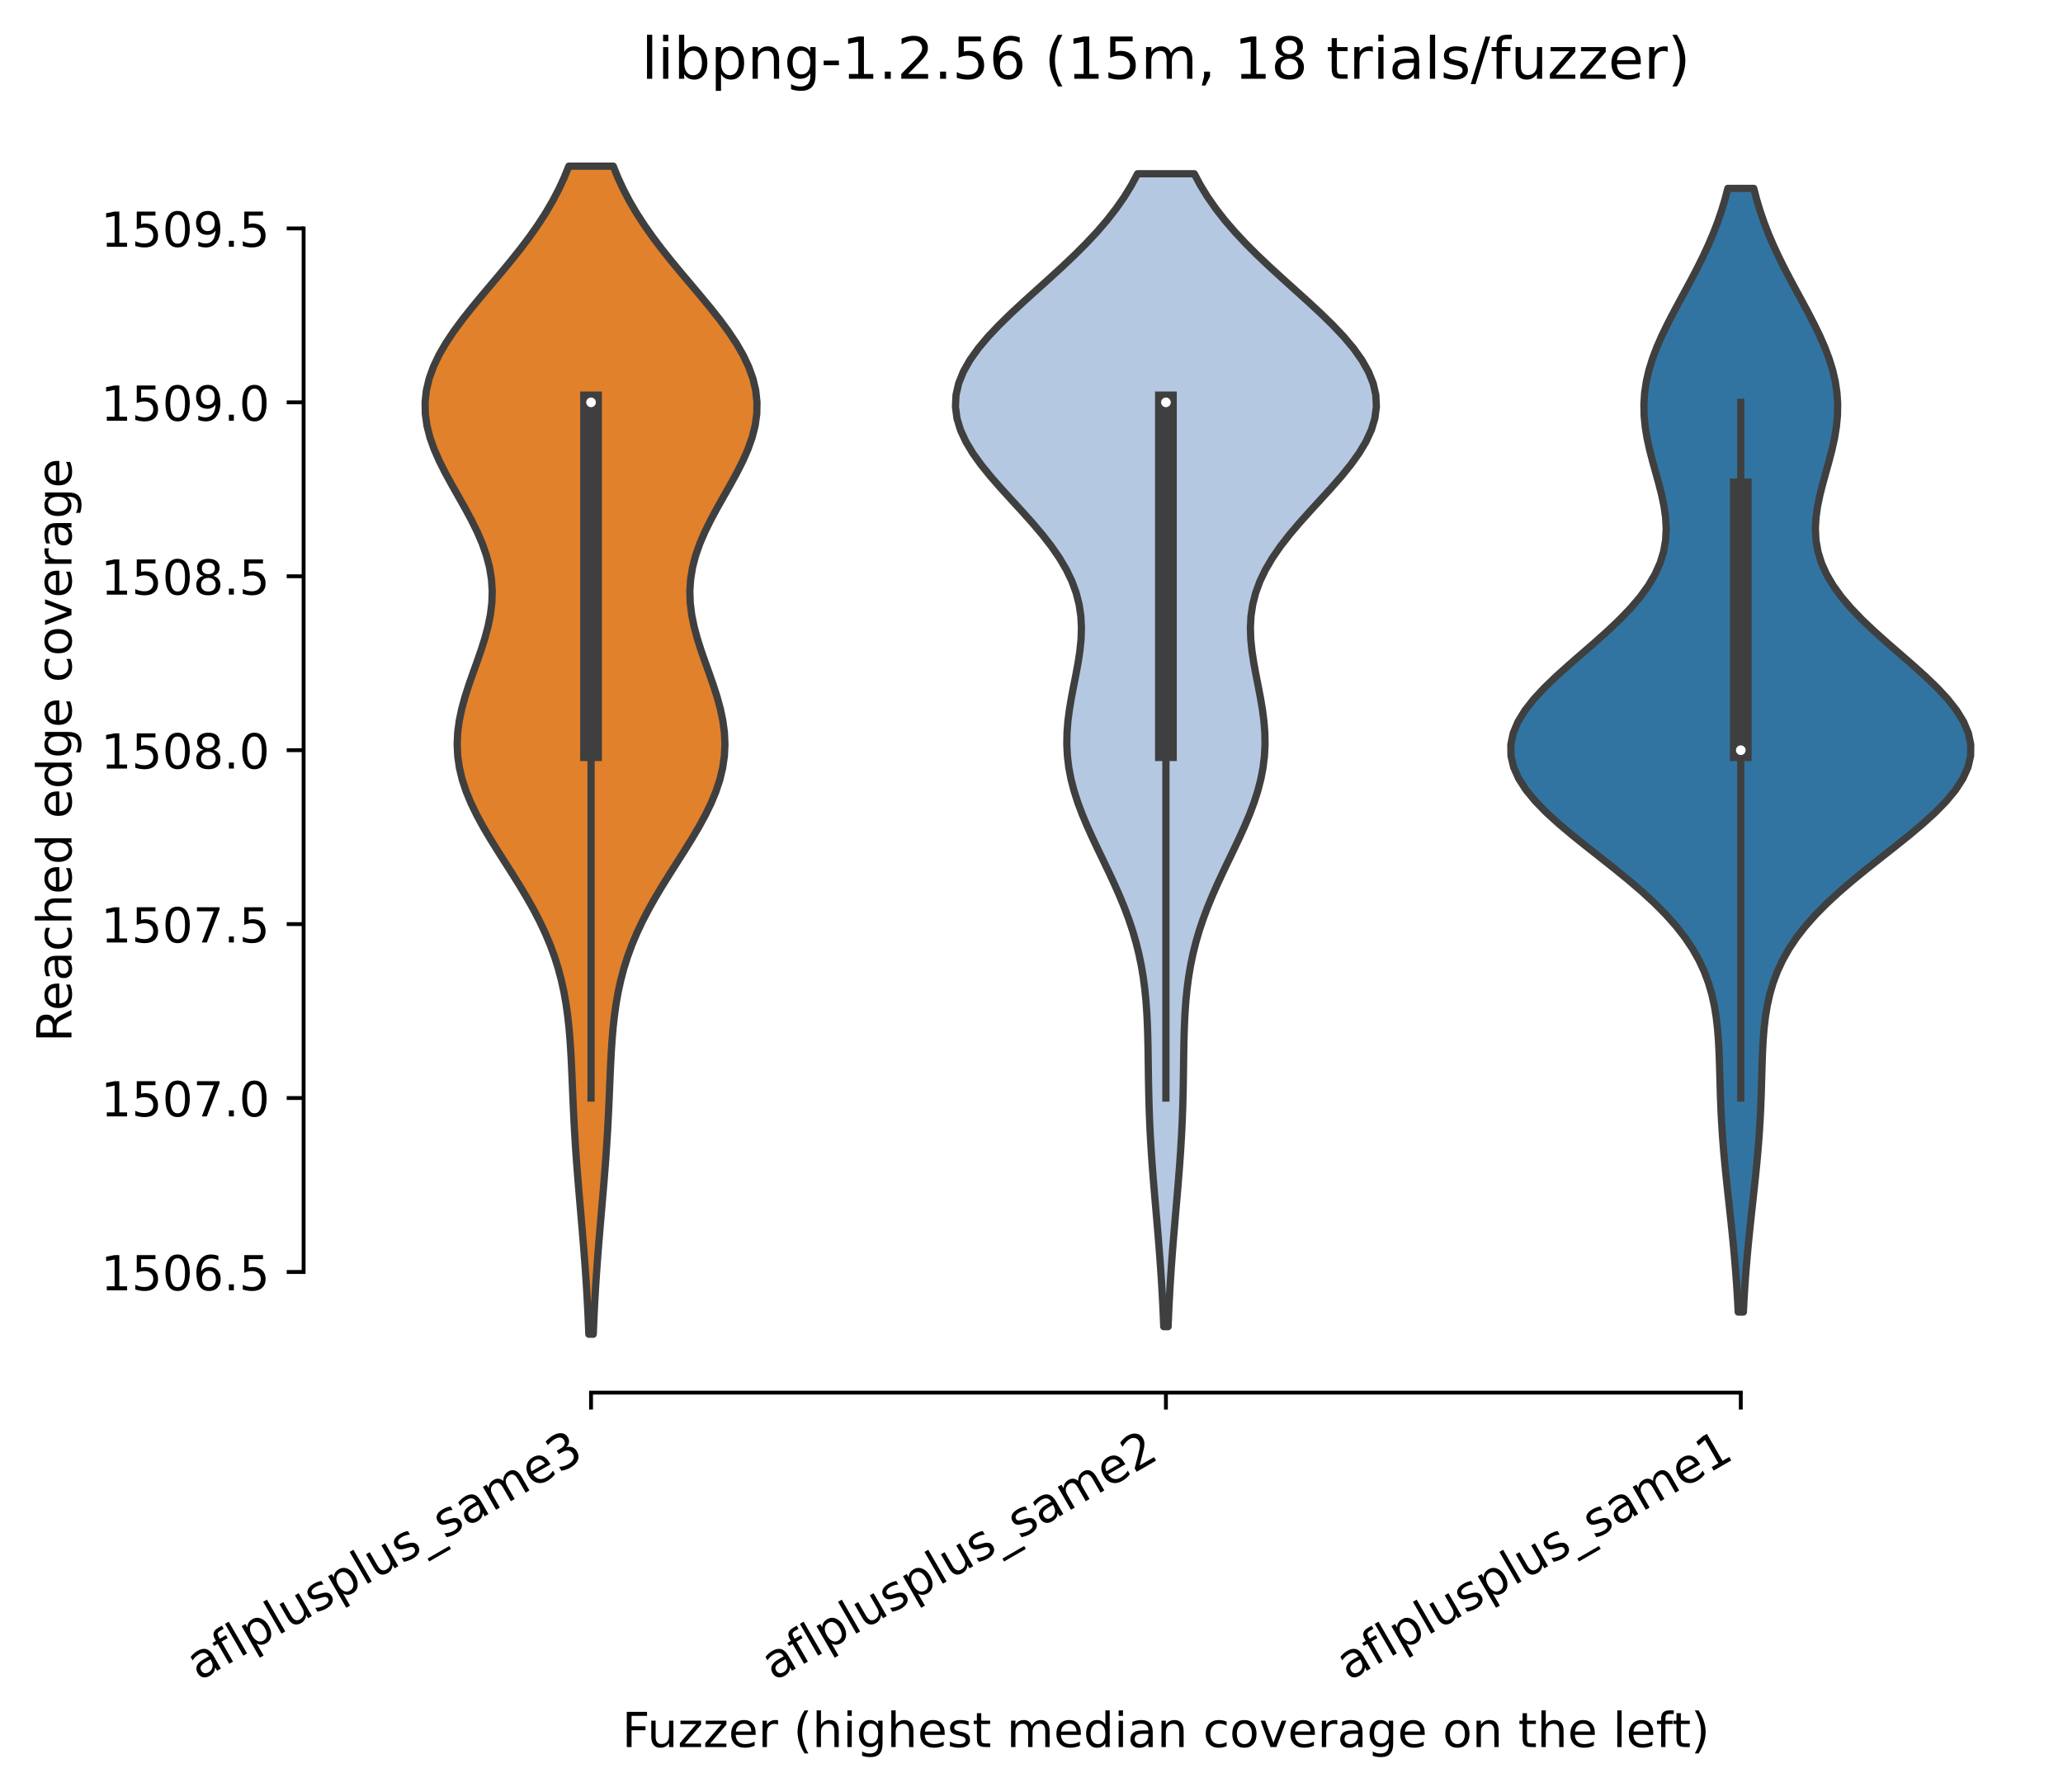 <?xml version="1.0" encoding="utf-8" standalone="no"?>
<!DOCTYPE svg PUBLIC "-//W3C//DTD SVG 1.1//EN"
  "http://www.w3.org/Graphics/SVG/1.1/DTD/svg11.dtd">
<!-- Created with matplotlib (https://matplotlib.org/) -->
<svg height="371.114pt" version="1.1" viewBox="0 0 427.189 371.114" width="427.189pt" xmlns="http://www.w3.org/2000/svg" xmlns:xlink="http://www.w3.org/1999/xlink">
 <defs>
  <style type="text/css">
*{stroke-linecap:butt;stroke-linejoin:round;}
  </style>
 </defs>
 <g id="figure_1">
  <g id="patch_1">
   <path d="M 0 371.114 
L 427.189 371.114 
L 427.189 -0 
L 0 -0 
z
" style="fill:#ffffff;"/>
  </g>
  <g id="axes_1">
   <g id="patch_2">
    <path d="M 62.869 288.43 
L 419.989 288.43 
L 419.989 22.318 
L 62.869 22.318 
z
" style="fill:#ffffff;"/>
   </g>
   <g id="PolyCollection_1">
    <defs>
     <path d="M 122.849 -94.78 
L 121.928 -94.78 
L 121.829 -97.224 
L 121.716 -99.667 
L 121.587 -102.111 
L 121.443 -104.555 
L 121.284 -106.998 
L 121.111 -109.442 
L 120.926 -111.886 
L 120.73 -114.329 
L 120.526 -116.773 
L 120.317 -119.216 
L 120.106 -121.66 
L 119.897 -124.104 
L 119.694 -126.547 
L 119.5 -128.991 
L 119.318 -131.435 
L 119.151 -133.878 
L 118.999 -136.322 
L 118.864 -138.766 
L 118.743 -141.209 
L 118.634 -143.653 
L 118.532 -146.096 
L 118.429 -148.54 
L 118.318 -150.984 
L 118.187 -153.427 
L 118.024 -155.871 
L 117.816 -158.315 
L 117.548 -160.758 
L 117.205 -163.202 
L 116.775 -165.646 
L 116.242 -168.089 
L 115.595 -170.533 
L 114.827 -172.976 
L 113.93 -175.42 
L 112.903 -177.864 
L 111.75 -180.307 
L 110.479 -182.751 
L 109.103 -185.195 
L 107.642 -187.638 
L 106.121 -190.082 
L 104.567 -192.526 
L 103.015 -194.969 
L 101.499 -197.413 
L 100.057 -199.856 
L 98.726 -202.3 
L 97.539 -204.744 
L 96.529 -207.187 
L 95.721 -209.631 
L 95.134 -212.075 
L 94.781 -214.518 
L 94.663 -216.962 
L 94.774 -219.406 
L 95.098 -221.849 
L 95.609 -224.293 
L 96.276 -226.736 
L 97.059 -229.18 
L 97.912 -231.624 
L 98.788 -234.067 
L 99.637 -236.511 
L 100.41 -238.955 
L 101.063 -241.398 
L 101.554 -243.842 
L 101.851 -246.286 
L 101.927 -248.729 
L 101.767 -251.173 
L 101.367 -253.616 
L 100.731 -256.06 
L 99.876 -258.504 
L 98.83 -260.947 
L 97.626 -263.391 
L 96.311 -265.835 
L 94.934 -268.278 
L 93.549 -270.722 
L 92.213 -273.166 
L 90.981 -275.609 
L 89.907 -278.053 
L 89.038 -280.496 
L 88.415 -282.94 
L 88.071 -285.384 
L 88.026 -287.827 
L 88.293 -290.271 
L 88.872 -292.715 
L 89.751 -295.158 
L 90.912 -297.602 
L 92.325 -300.046 
L 93.953 -302.489 
L 95.756 -304.933 
L 97.69 -307.376 
L 99.709 -309.82 
L 101.769 -312.264 
L 103.826 -314.707 
L 105.844 -317.151 
L 107.789 -319.595 
L 109.632 -322.038 
L 111.354 -324.482 
L 112.938 -326.926 
L 114.374 -329.369 
L 115.66 -331.813 
L 116.796 -334.256 
L 117.786 -336.7 
L 126.992 -336.7 
L 126.992 -336.7 
L 127.982 -334.256 
L 129.117 -331.813 
L 130.403 -329.369 
L 131.84 -326.926 
L 133.424 -324.482 
L 135.145 -322.038 
L 136.989 -319.595 
L 138.933 -317.151 
L 140.951 -314.707 
L 143.009 -312.264 
L 145.068 -309.82 
L 147.087 -307.376 
L 149.021 -304.933 
L 150.824 -302.489 
L 152.453 -300.046 
L 153.865 -297.602 
L 155.026 -295.158 
L 155.906 -292.715 
L 156.484 -290.271 
L 156.751 -287.827 
L 156.707 -285.384 
L 156.362 -282.94 
L 155.739 -280.496 
L 154.87 -278.053 
L 153.796 -275.609 
L 152.564 -273.166 
L 151.228 -270.722 
L 149.843 -268.278 
L 148.466 -265.835 
L 147.151 -263.391 
L 145.948 -260.947 
L 144.901 -258.504 
L 144.046 -256.06 
L 143.411 -253.616 
L 143.01 -251.173 
L 142.851 -248.729 
L 142.927 -246.286 
L 143.223 -243.842 
L 143.715 -241.398 
L 144.367 -238.955 
L 145.141 -236.511 
L 145.99 -234.067 
L 146.865 -231.624 
L 147.719 -229.18 
L 148.501 -226.736 
L 149.168 -224.293 
L 149.68 -221.849 
L 150.004 -219.406 
L 150.115 -216.962 
L 149.997 -214.518 
L 149.643 -212.075 
L 149.057 -209.631 
L 148.249 -207.187 
L 147.239 -204.744 
L 146.052 -202.3 
L 144.72 -199.856 
L 143.278 -197.413 
L 141.763 -194.969 
L 140.21 -192.526 
L 138.657 -190.082 
L 137.135 -187.638 
L 135.674 -185.195 
L 134.299 -182.751 
L 133.028 -180.307 
L 131.874 -177.864 
L 130.848 -175.42 
L 129.951 -172.976 
L 129.182 -170.533 
L 128.536 -168.089 
L 128.003 -165.646 
L 127.572 -163.202 
L 127.23 -160.758 
L 126.962 -158.315 
L 126.754 -155.871 
L 126.591 -153.427 
L 126.46 -150.984 
L 126.348 -148.54 
L 126.246 -146.096 
L 126.143 -143.653 
L 126.034 -141.209 
L 125.914 -138.766 
L 125.778 -136.322 
L 125.627 -133.878 
L 125.46 -131.435 
L 125.278 -128.991 
L 125.084 -126.547 
L 124.881 -124.104 
L 124.672 -121.66 
L 124.461 -119.216 
L 124.252 -116.773 
L 124.048 -114.329 
L 123.852 -111.886 
L 123.666 -109.442 
L 123.494 -106.998 
L 123.335 -104.555 
L 123.191 -102.111 
L 123.062 -99.667 
L 122.948 -97.224 
L 122.849 -94.78 
z
" id="m0da933ee3e" style="stroke:#3f3f3f;stroke-width:1.5;"/>
    </defs>
    <g clip-path="url(#pb6d21b59a2)">
     <use style="fill:#e1812c;stroke:#3f3f3f;stroke-width:1.5;" x="0" xlink:href="#m0da933ee3e" y="371.114"/>
    </g>
   </g>
   <g id="PolyCollection_2">
    <defs>
     <path d="M 241.881 -96.35 
L 240.977 -96.35 
L 240.878 -98.762 
L 240.764 -101.174 
L 240.634 -103.586 
L 240.489 -105.998 
L 240.329 -108.41 
L 240.155 -110.822 
L 239.969 -113.234 
L 239.772 -115.646 
L 239.568 -118.058 
L 239.36 -120.469 
L 239.152 -122.881 
L 238.948 -125.293 
L 238.752 -127.705 
L 238.568 -130.117 
L 238.401 -132.529 
L 238.252 -134.941 
L 238.125 -137.353 
L 238.02 -139.765 
L 237.937 -142.177 
L 237.874 -144.589 
L 237.827 -147.001 
L 237.791 -149.412 
L 237.758 -151.824 
L 237.72 -154.236 
L 237.666 -156.648 
L 237.585 -159.06 
L 237.463 -161.472 
L 237.29 -163.884 
L 237.051 -166.296 
L 236.735 -168.708 
L 236.332 -171.12 
L 235.833 -173.532 
L 235.233 -175.944 
L 234.529 -178.355 
L 233.722 -180.767 
L 232.818 -183.179 
L 231.826 -185.591 
L 230.761 -188.003 
L 229.642 -190.415 
L 228.49 -192.827 
L 227.33 -195.239 
L 226.192 -197.651 
L 225.103 -200.063 
L 224.092 -202.475 
L 223.186 -204.886 
L 222.41 -207.298 
L 221.783 -209.71 
L 221.319 -212.122 
L 221.027 -214.534 
L 220.905 -216.946 
L 220.947 -219.358 
L 221.136 -221.77 
L 221.449 -224.182 
L 221.854 -226.594 
L 222.316 -229.006 
L 222.791 -231.418 
L 223.237 -233.829 
L 223.605 -236.241 
L 223.853 -238.653 
L 223.935 -241.065 
L 223.815 -243.477 
L 223.462 -245.889 
L 222.85 -248.301 
L 221.968 -250.713 
L 220.813 -253.125 
L 219.393 -255.537 
L 217.729 -257.949 
L 215.853 -260.36 
L 213.81 -262.772 
L 211.653 -265.184 
L 209.443 -267.596 
L 207.246 -270.008 
L 205.134 -272.42 
L 203.177 -274.832 
L 201.443 -277.244 
L 199.994 -279.656 
L 198.885 -282.068 
L 198.159 -284.48 
L 197.846 -286.892 
L 197.964 -289.303 
L 198.513 -291.715 
L 199.482 -294.127 
L 200.844 -296.539 
L 202.563 -298.951 
L 204.589 -301.363 
L 206.867 -303.775 
L 209.338 -306.187 
L 211.938 -308.599 
L 214.607 -311.011 
L 217.286 -313.423 
L 219.921 -315.835 
L 222.466 -318.246 
L 224.883 -320.658 
L 227.14 -323.07 
L 229.217 -325.482 
L 231.1 -327.894 
L 232.783 -330.306 
L 234.266 -332.718 
L 235.556 -335.13 
L 247.302 -335.13 
L 247.302 -335.13 
L 248.592 -332.718 
L 250.075 -330.306 
L 251.758 -327.894 
L 253.64 -325.482 
L 255.717 -323.07 
L 257.975 -320.658 
L 260.391 -318.246 
L 262.936 -315.835 
L 265.572 -313.423 
L 268.25 -311.011 
L 270.919 -308.599 
L 273.52 -306.187 
L 275.99 -303.775 
L 278.269 -301.363 
L 280.295 -298.951 
L 282.013 -296.539 
L 283.376 -294.127 
L 284.345 -291.715 
L 284.894 -289.303 
L 285.011 -286.892 
L 284.698 -284.48 
L 283.972 -282.068 
L 282.863 -279.656 
L 281.415 -277.244 
L 279.681 -274.832 
L 277.724 -272.42 
L 275.611 -270.008 
L 273.415 -267.596 
L 271.205 -265.184 
L 269.047 -262.772 
L 267.004 -260.36 
L 265.129 -257.949 
L 263.465 -255.537 
L 262.045 -253.125 
L 260.889 -250.713 
L 260.007 -248.301 
L 259.396 -245.889 
L 259.042 -243.477 
L 258.922 -241.065 
L 259.005 -238.653 
L 259.252 -236.241 
L 259.621 -233.829 
L 260.066 -231.418 
L 260.542 -229.006 
L 261.003 -226.594 
L 261.409 -224.182 
L 261.721 -221.77 
L 261.91 -219.358 
L 261.952 -216.946 
L 261.831 -214.534 
L 261.538 -212.122 
L 261.075 -209.71 
L 260.448 -207.298 
L 259.671 -204.886 
L 258.766 -202.475 
L 257.755 -200.063 
L 256.666 -197.651 
L 255.527 -195.239 
L 254.368 -192.827 
L 253.216 -190.415 
L 252.096 -188.003 
L 251.031 -185.591 
L 250.04 -183.179 
L 249.136 -180.767 
L 248.329 -178.355 
L 247.625 -175.944 
L 247.024 -173.532 
L 246.526 -171.12 
L 246.123 -168.708 
L 245.807 -166.296 
L 245.568 -163.884 
L 245.394 -161.472 
L 245.273 -159.06 
L 245.191 -156.648 
L 245.137 -154.236 
L 245.099 -151.824 
L 245.066 -149.412 
L 245.03 -147.001 
L 244.983 -144.589 
L 244.92 -142.177 
L 244.837 -139.765 
L 244.732 -137.353 
L 244.605 -134.941 
L 244.457 -132.529 
L 244.289 -130.117 
L 244.106 -127.705 
L 243.91 -125.293 
L 243.706 -122.881 
L 243.498 -120.469 
L 243.29 -118.058 
L 243.086 -115.646 
L 242.889 -113.234 
L 242.703 -110.822 
L 242.528 -108.41 
L 242.369 -105.998 
L 242.224 -103.586 
L 242.094 -101.174 
L 241.98 -98.762 
L 241.881 -96.35 
z
" id="mee2c655dbf" style="stroke:#3f3f3f;stroke-width:1.5;"/>
    </defs>
    <g clip-path="url(#pb6d21b59a2)">
     <use style="fill:#b5c8e1;stroke:#3f3f3f;stroke-width:1.5;" x="0" xlink:href="#mee2c655dbf" y="371.114"/>
    </g>
   </g>
   <g id="PolyCollection_3">
    <defs>
     <path d="M 361.005 -99.377 
L 359.932 -99.377 
L 359.809 -101.728 
L 359.667 -104.079 
L 359.505 -106.43 
L 359.323 -108.78 
L 359.122 -111.131 
L 358.904 -113.482 
L 358.67 -115.833 
L 358.424 -118.183 
L 358.17 -120.534 
L 357.912 -122.885 
L 357.657 -125.236 
L 357.409 -127.587 
L 357.175 -129.937 
L 356.959 -132.288 
L 356.765 -134.639 
L 356.598 -136.99 
L 356.458 -139.34 
L 356.344 -141.691 
L 356.254 -144.042 
L 356.18 -146.393 
L 356.116 -148.743 
L 356.046 -151.094 
L 355.958 -153.445 
L 355.83 -155.796 
L 355.642 -158.146 
L 355.37 -160.497 
L 354.987 -162.848 
L 354.466 -165.199 
L 353.78 -167.549 
L 352.903 -169.9 
L 351.81 -172.251 
L 350.483 -174.602 
L 348.907 -176.953 
L 347.075 -179.303 
L 344.988 -181.654 
L 342.659 -184.005 
L 340.109 -186.356 
L 337.372 -188.706 
L 334.495 -191.057 
L 331.532 -193.408 
L 328.55 -195.759 
L 325.622 -198.109 
L 322.825 -200.46 
L 320.238 -202.811 
L 317.939 -205.162 
L 315.998 -207.512 
L 314.478 -209.863 
L 313.428 -212.214 
L 312.881 -214.565 
L 312.853 -216.915 
L 313.342 -219.266 
L 314.327 -221.617 
L 315.77 -223.968 
L 317.615 -226.319 
L 319.796 -228.669 
L 322.235 -231.02 
L 324.848 -233.371 
L 327.549 -235.722 
L 330.254 -238.072 
L 332.881 -240.423 
L 335.358 -242.774 
L 337.624 -245.125 
L 339.628 -247.475 
L 341.333 -249.826 
L 342.716 -252.177 
L 343.767 -254.528 
L 344.49 -256.878 
L 344.9 -259.229 
L 345.025 -261.58 
L 344.9 -263.931 
L 344.567 -266.281 
L 344.077 -268.632 
L 343.479 -270.983 
L 342.828 -273.334 
L 342.176 -275.685 
L 341.57 -278.035 
L 341.056 -280.386 
L 340.672 -282.737 
L 340.448 -285.088 
L 340.406 -287.438 
L 340.56 -289.789 
L 340.912 -292.14 
L 341.459 -294.491 
L 342.187 -296.841 
L 343.077 -299.192 
L 344.105 -301.543 
L 345.241 -303.894 
L 346.455 -306.244 
L 347.716 -308.595 
L 348.992 -310.946 
L 350.255 -313.297 
L 351.481 -315.647 
L 352.648 -317.998 
L 353.739 -320.349 
L 354.743 -322.7 
L 355.652 -325.051 
L 356.462 -327.401 
L 357.172 -329.752 
L 357.788 -332.103 
L 363.15 -332.103 
L 363.15 -332.103 
L 363.765 -329.752 
L 364.476 -327.401 
L 365.286 -325.051 
L 366.194 -322.7 
L 367.198 -320.349 
L 368.29 -317.998 
L 369.457 -315.647 
L 370.682 -313.297 
L 371.946 -310.946 
L 373.222 -308.595 
L 374.482 -306.244 
L 375.696 -303.894 
L 376.833 -301.543 
L 377.86 -299.192 
L 378.751 -296.841 
L 379.479 -294.491 
L 380.025 -292.14 
L 380.378 -289.789 
L 380.531 -287.438 
L 380.489 -285.088 
L 380.265 -282.737 
L 379.881 -280.386 
L 379.367 -278.035 
L 378.762 -275.685 
L 378.109 -273.334 
L 377.458 -270.983 
L 376.861 -268.632 
L 376.37 -266.281 
L 376.038 -263.931 
L 375.912 -261.58 
L 376.037 -259.229 
L 376.448 -256.878 
L 377.17 -254.528 
L 378.221 -252.177 
L 379.604 -249.826 
L 381.309 -247.475 
L 383.313 -245.125 
L 385.579 -242.774 
L 388.057 -240.423 
L 390.684 -238.072 
L 393.388 -235.722 
L 396.089 -233.371 
L 398.702 -231.02 
L 401.141 -228.669 
L 403.322 -226.319 
L 405.168 -223.968 
L 406.61 -221.617 
L 407.596 -219.266 
L 408.085 -216.915 
L 408.057 -214.565 
L 407.51 -212.214 
L 406.459 -209.863 
L 404.939 -207.512 
L 402.999 -205.162 
L 400.7 -202.811 
L 398.113 -200.46 
L 395.316 -198.109 
L 392.387 -195.759 
L 389.405 -193.408 
L 386.443 -191.057 
L 383.565 -188.706 
L 380.829 -186.356 
L 378.279 -184.005 
L 375.949 -181.654 
L 373.863 -179.303 
L 372.03 -176.953 
L 370.454 -174.602 
L 369.127 -172.251 
L 368.035 -169.9 
L 367.158 -167.549 
L 366.472 -165.199 
L 365.951 -162.848 
L 365.568 -160.497 
L 365.295 -158.146 
L 365.107 -155.796 
L 364.98 -153.445 
L 364.891 -151.094 
L 364.822 -148.743 
L 364.757 -146.393 
L 364.684 -144.042 
L 364.594 -141.691 
L 364.48 -139.34 
L 364.34 -136.99 
L 364.172 -134.639 
L 363.979 -132.288 
L 363.763 -129.937 
L 363.528 -127.587 
L 363.281 -125.236 
L 363.025 -122.885 
L 362.768 -120.534 
L 362.514 -118.183 
L 362.268 -115.833 
L 362.034 -113.482 
L 361.815 -111.131 
L 361.614 -108.78 
L 361.432 -106.43 
L 361.27 -104.079 
L 361.128 -101.728 
L 361.005 -99.377 
z
" id="me04bd48933" style="stroke:#3f3f3f;stroke-width:1.5;"/>
    </defs>
    <g clip-path="url(#pb6d21b59a2)">
     <use style="fill:#3274a1;stroke:#3f3f3f;stroke-width:1.5;" x="0" xlink:href="#me04bd48933" y="371.114"/>
    </g>
   </g>
   <g id="matplotlib.axis_1">
    <g id="xtick_1">
     <g id="line2d_1">
      <defs>
       <path d="M 0 0 
L 0 3.5 
" id="m9ffc654b20" style="stroke:#000000;stroke-width:0.8;"/>
      </defs>
      <g>
       <use style="stroke:#000000;stroke-width:0.8;" x="122.389" xlink:href="#m9ffc654b20" y="288.43"/>
      </g>
     </g>
     <g id="text_1">
      <!-- aflplusplus_same3 -->
      <defs>
       <path d="M 34.281 27.484 
Q 23.391 27.484 19.188 25 
Q 14.984 22.516 14.984 16.5 
Q 14.984 11.719 18.141 8.906 
Q 21.297 6.109 26.703 6.109 
Q 34.188 6.109 38.703 11.406 
Q 43.219 16.703 43.219 25.484 
L 43.219 27.484 
z
M 52.203 31.203 
L 52.203 0 
L 43.219 0 
L 43.219 8.297 
Q 40.141 3.328 35.547 0.953 
Q 30.953 -1.422 24.312 -1.422 
Q 15.922 -1.422 10.953 3.297 
Q 6 8.016 6 15.922 
Q 6 25.141 12.172 29.828 
Q 18.359 34.516 30.609 34.516 
L 43.219 34.516 
L 43.219 35.406 
Q 43.219 41.609 39.141 45 
Q 35.062 48.391 27.688 48.391 
Q 23 48.391 18.547 47.266 
Q 14.109 46.141 10.016 43.891 
L 10.016 52.203 
Q 14.938 54.109 19.578 55.047 
Q 24.219 56 28.609 56 
Q 40.484 56 46.344 49.844 
Q 52.203 43.703 52.203 31.203 
z
" id="DejaVuSans-97"/>
       <path d="M 37.109 75.984 
L 37.109 68.5 
L 28.516 68.5 
Q 23.688 68.5 21.797 66.547 
Q 19.922 64.594 19.922 59.516 
L 19.922 54.688 
L 34.719 54.688 
L 34.719 47.703 
L 19.922 47.703 
L 19.922 0 
L 10.891 0 
L 10.891 47.703 
L 2.297 47.703 
L 2.297 54.688 
L 10.891 54.688 
L 10.891 58.5 
Q 10.891 67.625 15.141 71.797 
Q 19.391 75.984 28.609 75.984 
z
" id="DejaVuSans-102"/>
       <path d="M 9.422 75.984 
L 18.406 75.984 
L 18.406 0 
L 9.422 0 
z
" id="DejaVuSans-108"/>
       <path d="M 18.109 8.203 
L 18.109 -20.797 
L 9.078 -20.797 
L 9.078 54.688 
L 18.109 54.688 
L 18.109 46.391 
Q 20.953 51.266 25.266 53.625 
Q 29.594 56 35.594 56 
Q 45.562 56 51.781 48.094 
Q 58.016 40.188 58.016 27.297 
Q 58.016 14.406 51.781 6.484 
Q 45.562 -1.422 35.594 -1.422 
Q 29.594 -1.422 25.266 0.953 
Q 20.953 3.328 18.109 8.203 
z
M 48.688 27.297 
Q 48.688 37.203 44.609 42.844 
Q 40.531 48.484 33.406 48.484 
Q 26.266 48.484 22.188 42.844 
Q 18.109 37.203 18.109 27.297 
Q 18.109 17.391 22.188 11.75 
Q 26.266 6.109 33.406 6.109 
Q 40.531 6.109 44.609 11.75 
Q 48.688 17.391 48.688 27.297 
z
" id="DejaVuSans-112"/>
       <path d="M 8.5 21.578 
L 8.5 54.688 
L 17.484 54.688 
L 17.484 21.922 
Q 17.484 14.156 20.5 10.266 
Q 23.531 6.391 29.594 6.391 
Q 36.859 6.391 41.078 11.031 
Q 45.312 15.672 45.312 23.688 
L 45.312 54.688 
L 54.297 54.688 
L 54.297 0 
L 45.312 0 
L 45.312 8.406 
Q 42.047 3.422 37.719 1 
Q 33.406 -1.422 27.688 -1.422 
Q 18.266 -1.422 13.375 4.438 
Q 8.5 10.297 8.5 21.578 
z
M 31.109 56 
z
" id="DejaVuSans-117"/>
       <path d="M 44.281 53.078 
L 44.281 44.578 
Q 40.484 46.531 36.375 47.5 
Q 32.281 48.484 27.875 48.484 
Q 21.188 48.484 17.844 46.438 
Q 14.5 44.391 14.5 40.281 
Q 14.5 37.156 16.891 35.375 
Q 19.281 33.594 26.516 31.984 
L 29.594 31.297 
Q 39.156 29.25 43.188 25.516 
Q 47.219 21.781 47.219 15.094 
Q 47.219 7.469 41.188 3.016 
Q 35.156 -1.422 24.609 -1.422 
Q 20.219 -1.422 15.453 -0.562 
Q 10.688 0.297 5.422 2 
L 5.422 11.281 
Q 10.406 8.688 15.234 7.391 
Q 20.062 6.109 24.812 6.109 
Q 31.156 6.109 34.562 8.281 
Q 37.984 10.453 37.984 14.406 
Q 37.984 18.062 35.516 20.016 
Q 33.062 21.969 24.703 23.781 
L 21.578 24.516 
Q 13.234 26.266 9.516 29.906 
Q 5.812 33.547 5.812 39.891 
Q 5.812 47.609 11.281 51.797 
Q 16.75 56 26.812 56 
Q 31.781 56 36.172 55.266 
Q 40.578 54.547 44.281 53.078 
z
" id="DejaVuSans-115"/>
       <path d="M 50.984 -16.609 
L 50.984 -23.578 
L -0.984 -23.578 
L -0.984 -16.609 
z
" id="DejaVuSans-95"/>
       <path d="M 52 44.188 
Q 55.375 50.25 60.062 53.125 
Q 64.75 56 71.094 56 
Q 79.641 56 84.281 50.016 
Q 88.922 44.047 88.922 33.016 
L 88.922 0 
L 79.891 0 
L 79.891 32.719 
Q 79.891 40.578 77.094 44.375 
Q 74.312 48.188 68.609 48.188 
Q 61.625 48.188 57.562 43.547 
Q 53.516 38.922 53.516 30.906 
L 53.516 0 
L 44.484 0 
L 44.484 32.719 
Q 44.484 40.625 41.703 44.406 
Q 38.922 48.188 33.109 48.188 
Q 26.219 48.188 22.156 43.531 
Q 18.109 38.875 18.109 30.906 
L 18.109 0 
L 9.078 0 
L 9.078 54.688 
L 18.109 54.688 
L 18.109 46.188 
Q 21.188 51.219 25.484 53.609 
Q 29.781 56 35.688 56 
Q 41.656 56 45.828 52.969 
Q 50 49.953 52 44.188 
z
" id="DejaVuSans-109"/>
       <path d="M 56.203 29.594 
L 56.203 25.203 
L 14.891 25.203 
Q 15.484 15.922 20.484 11.062 
Q 25.484 6.203 34.422 6.203 
Q 39.594 6.203 44.453 7.469 
Q 49.312 8.734 54.109 11.281 
L 54.109 2.781 
Q 49.266 0.734 44.188 -0.344 
Q 39.109 -1.422 33.891 -1.422 
Q 20.797 -1.422 13.156 6.188 
Q 5.516 13.812 5.516 26.812 
Q 5.516 40.234 12.766 48.109 
Q 20.016 56 32.328 56 
Q 43.359 56 49.781 48.891 
Q 56.203 41.797 56.203 29.594 
z
M 47.219 32.234 
Q 47.125 39.594 43.094 43.984 
Q 39.062 48.391 32.422 48.391 
Q 24.906 48.391 20.391 44.141 
Q 15.875 39.891 15.188 32.172 
z
" id="DejaVuSans-101"/>
       <path d="M 40.578 39.312 
Q 47.656 37.797 51.625 33 
Q 55.609 28.219 55.609 21.188 
Q 55.609 10.406 48.188 4.484 
Q 40.766 -1.422 27.094 -1.422 
Q 22.516 -1.422 17.656 -0.516 
Q 12.797 0.391 7.625 2.203 
L 7.625 11.719 
Q 11.719 9.328 16.594 8.109 
Q 21.484 6.891 26.812 6.891 
Q 36.078 6.891 40.938 10.547 
Q 45.797 14.203 45.797 21.188 
Q 45.797 27.641 41.281 31.266 
Q 36.766 34.906 28.719 34.906 
L 20.219 34.906 
L 20.219 43.016 
L 29.109 43.016 
Q 36.375 43.016 40.234 45.922 
Q 44.094 48.828 44.094 54.297 
Q 44.094 59.906 40.109 62.906 
Q 36.141 65.922 28.719 65.922 
Q 24.656 65.922 20.016 65.031 
Q 15.375 64.156 9.812 62.312 
L 9.812 71.094 
Q 15.438 72.656 20.344 73.438 
Q 25.25 74.219 29.594 74.219 
Q 40.828 74.219 47.359 69.109 
Q 53.906 64.016 53.906 55.328 
Q 53.906 49.266 50.438 45.094 
Q 46.969 40.922 40.578 39.312 
z
" id="DejaVuSans-51"/>
      </defs>
      <g transform="translate(41.218 348.194)rotate(-30)scale(0.1 -0.1)">
       <use xlink:href="#DejaVuSans-97"/>
       <use x="61.279" xlink:href="#DejaVuSans-102"/>
       <use x="96.484" xlink:href="#DejaVuSans-108"/>
       <use x="124.268" xlink:href="#DejaVuSans-112"/>
       <use x="187.744" xlink:href="#DejaVuSans-108"/>
       <use x="215.527" xlink:href="#DejaVuSans-117"/>
       <use x="278.906" xlink:href="#DejaVuSans-115"/>
       <use x="331.006" xlink:href="#DejaVuSans-112"/>
       <use x="394.482" xlink:href="#DejaVuSans-108"/>
       <use x="422.266" xlink:href="#DejaVuSans-117"/>
       <use x="485.645" xlink:href="#DejaVuSans-115"/>
       <use x="537.744" xlink:href="#DejaVuSans-95"/>
       <use x="587.744" xlink:href="#DejaVuSans-115"/>
       <use x="639.844" xlink:href="#DejaVuSans-97"/>
       <use x="701.123" xlink:href="#DejaVuSans-109"/>
       <use x="798.535" xlink:href="#DejaVuSans-101"/>
       <use x="860.059" xlink:href="#DejaVuSans-51"/>
      </g>
     </g>
    </g>
    <g id="xtick_2">
     <g id="line2d_2">
      <g>
       <use style="stroke:#000000;stroke-width:0.8;" x="241.429" xlink:href="#m9ffc654b20" y="288.43"/>
      </g>
     </g>
     <g id="text_2">
      <!-- aflplusplus_same2 -->
      <defs>
       <path d="M 19.188 8.297 
L 53.609 8.297 
L 53.609 0 
L 7.328 0 
L 7.328 8.297 
Q 12.938 14.109 22.625 23.891 
Q 32.328 33.688 34.812 36.531 
Q 39.547 41.844 41.422 45.531 
Q 43.312 49.219 43.312 52.781 
Q 43.312 58.594 39.234 62.25 
Q 35.156 65.922 28.609 65.922 
Q 23.969 65.922 18.812 64.312 
Q 13.672 62.703 7.812 59.422 
L 7.812 69.391 
Q 13.766 71.781 18.938 73 
Q 24.125 74.219 28.422 74.219 
Q 39.75 74.219 46.484 68.547 
Q 53.219 62.891 53.219 53.422 
Q 53.219 48.922 51.531 44.891 
Q 49.859 40.875 45.406 35.406 
Q 44.188 33.984 37.641 27.219 
Q 31.109 20.453 19.188 8.297 
z
" id="DejaVuSans-50"/>
      </defs>
      <g transform="translate(160.258 348.194)rotate(-30)scale(0.1 -0.1)">
       <use xlink:href="#DejaVuSans-97"/>
       <use x="61.279" xlink:href="#DejaVuSans-102"/>
       <use x="96.484" xlink:href="#DejaVuSans-108"/>
       <use x="124.268" xlink:href="#DejaVuSans-112"/>
       <use x="187.744" xlink:href="#DejaVuSans-108"/>
       <use x="215.527" xlink:href="#DejaVuSans-117"/>
       <use x="278.906" xlink:href="#DejaVuSans-115"/>
       <use x="331.006" xlink:href="#DejaVuSans-112"/>
       <use x="394.482" xlink:href="#DejaVuSans-108"/>
       <use x="422.266" xlink:href="#DejaVuSans-117"/>
       <use x="485.645" xlink:href="#DejaVuSans-115"/>
       <use x="537.744" xlink:href="#DejaVuSans-95"/>
       <use x="587.744" xlink:href="#DejaVuSans-115"/>
       <use x="639.844" xlink:href="#DejaVuSans-97"/>
       <use x="701.123" xlink:href="#DejaVuSans-109"/>
       <use x="798.535" xlink:href="#DejaVuSans-101"/>
       <use x="860.059" xlink:href="#DejaVuSans-50"/>
      </g>
     </g>
    </g>
    <g id="xtick_3">
     <g id="line2d_3">
      <g>
       <use style="stroke:#000000;stroke-width:0.8;" x="360.469" xlink:href="#m9ffc654b20" y="288.43"/>
      </g>
     </g>
     <g id="text_3">
      <!-- aflplusplus_same1 -->
      <defs>
       <path d="M 12.406 8.297 
L 28.516 8.297 
L 28.516 63.922 
L 10.984 60.406 
L 10.984 69.391 
L 28.422 72.906 
L 38.281 72.906 
L 38.281 8.297 
L 54.391 8.297 
L 54.391 0 
L 12.406 0 
z
" id="DejaVuSans-49"/>
      </defs>
      <g transform="translate(279.298 348.194)rotate(-30)scale(0.1 -0.1)">
       <use xlink:href="#DejaVuSans-97"/>
       <use x="61.279" xlink:href="#DejaVuSans-102"/>
       <use x="96.484" xlink:href="#DejaVuSans-108"/>
       <use x="124.268" xlink:href="#DejaVuSans-112"/>
       <use x="187.744" xlink:href="#DejaVuSans-108"/>
       <use x="215.527" xlink:href="#DejaVuSans-117"/>
       <use x="278.906" xlink:href="#DejaVuSans-115"/>
       <use x="331.006" xlink:href="#DejaVuSans-112"/>
       <use x="394.482" xlink:href="#DejaVuSans-108"/>
       <use x="422.266" xlink:href="#DejaVuSans-117"/>
       <use x="485.645" xlink:href="#DejaVuSans-115"/>
       <use x="537.744" xlink:href="#DejaVuSans-95"/>
       <use x="587.744" xlink:href="#DejaVuSans-115"/>
       <use x="639.844" xlink:href="#DejaVuSans-97"/>
       <use x="701.123" xlink:href="#DejaVuSans-109"/>
       <use x="798.535" xlink:href="#DejaVuSans-101"/>
       <use x="860.059" xlink:href="#DejaVuSans-49"/>
      </g>
     </g>
    </g>
    <g id="text_4">
     <!-- Fuzzer (highest median coverage on the left) -->
     <defs>
      <path d="M 9.812 72.906 
L 51.703 72.906 
L 51.703 64.594 
L 19.672 64.594 
L 19.672 43.109 
L 48.578 43.109 
L 48.578 34.812 
L 19.672 34.812 
L 19.672 0 
L 9.812 0 
z
" id="DejaVuSans-70"/>
      <path d="M 5.516 54.688 
L 48.188 54.688 
L 48.188 46.484 
L 14.406 7.172 
L 48.188 7.172 
L 48.188 0 
L 4.297 0 
L 4.297 8.203 
L 38.094 47.516 
L 5.516 47.516 
z
" id="DejaVuSans-122"/>
      <path d="M 41.109 46.297 
Q 39.594 47.172 37.812 47.578 
Q 36.031 48 33.891 48 
Q 26.266 48 22.188 43.047 
Q 18.109 38.094 18.109 28.812 
L 18.109 0 
L 9.078 0 
L 9.078 54.688 
L 18.109 54.688 
L 18.109 46.188 
Q 20.953 51.172 25.484 53.578 
Q 30.031 56 36.531 56 
Q 37.453 56 38.578 55.875 
Q 39.703 55.766 41.062 55.516 
z
" id="DejaVuSans-114"/>
      <path id="DejaVuSans-32"/>
      <path d="M 31 75.875 
Q 24.469 64.656 21.281 53.656 
Q 18.109 42.672 18.109 31.391 
Q 18.109 20.125 21.312 9.062 
Q 24.516 -2 31 -13.188 
L 23.188 -13.188 
Q 15.875 -1.703 12.234 9.375 
Q 8.594 20.453 8.594 31.391 
Q 8.594 42.281 12.203 53.312 
Q 15.828 64.359 23.188 75.875 
z
" id="DejaVuSans-40"/>
      <path d="M 54.891 33.016 
L 54.891 0 
L 45.906 0 
L 45.906 32.719 
Q 45.906 40.484 42.875 44.328 
Q 39.844 48.188 33.797 48.188 
Q 26.516 48.188 22.312 43.547 
Q 18.109 38.922 18.109 30.906 
L 18.109 0 
L 9.078 0 
L 9.078 75.984 
L 18.109 75.984 
L 18.109 46.188 
Q 21.344 51.125 25.703 53.562 
Q 30.078 56 35.797 56 
Q 45.219 56 50.047 50.172 
Q 54.891 44.344 54.891 33.016 
z
" id="DejaVuSans-104"/>
      <path d="M 9.422 54.688 
L 18.406 54.688 
L 18.406 0 
L 9.422 0 
z
M 9.422 75.984 
L 18.406 75.984 
L 18.406 64.594 
L 9.422 64.594 
z
" id="DejaVuSans-105"/>
      <path d="M 45.406 27.984 
Q 45.406 37.75 41.375 43.109 
Q 37.359 48.484 30.078 48.484 
Q 22.859 48.484 18.828 43.109 
Q 14.797 37.75 14.797 27.984 
Q 14.797 18.266 18.828 12.891 
Q 22.859 7.516 30.078 7.516 
Q 37.359 7.516 41.375 12.891 
Q 45.406 18.266 45.406 27.984 
z
M 54.391 6.781 
Q 54.391 -7.172 48.188 -13.984 
Q 42 -20.797 29.203 -20.797 
Q 24.469 -20.797 20.266 -20.094 
Q 16.062 -19.391 12.109 -17.922 
L 12.109 -9.188 
Q 16.062 -11.328 19.922 -12.344 
Q 23.781 -13.375 27.781 -13.375 
Q 36.625 -13.375 41.016 -8.766 
Q 45.406 -4.156 45.406 5.172 
L 45.406 9.625 
Q 42.625 4.781 38.281 2.391 
Q 33.938 0 27.875 0 
Q 17.828 0 11.672 7.656 
Q 5.516 15.328 5.516 27.984 
Q 5.516 40.672 11.672 48.328 
Q 17.828 56 27.875 56 
Q 33.938 56 38.281 53.609 
Q 42.625 51.219 45.406 46.391 
L 45.406 54.688 
L 54.391 54.688 
z
" id="DejaVuSans-103"/>
      <path d="M 18.312 70.219 
L 18.312 54.688 
L 36.812 54.688 
L 36.812 47.703 
L 18.312 47.703 
L 18.312 18.016 
Q 18.312 11.328 20.141 9.422 
Q 21.969 7.516 27.594 7.516 
L 36.812 7.516 
L 36.812 0 
L 27.594 0 
Q 17.188 0 13.234 3.875 
Q 9.281 7.766 9.281 18.016 
L 9.281 47.703 
L 2.688 47.703 
L 2.688 54.688 
L 9.281 54.688 
L 9.281 70.219 
z
" id="DejaVuSans-116"/>
      <path d="M 45.406 46.391 
L 45.406 75.984 
L 54.391 75.984 
L 54.391 0 
L 45.406 0 
L 45.406 8.203 
Q 42.578 3.328 38.25 0.953 
Q 33.938 -1.422 27.875 -1.422 
Q 17.969 -1.422 11.734 6.484 
Q 5.516 14.406 5.516 27.297 
Q 5.516 40.188 11.734 48.094 
Q 17.969 56 27.875 56 
Q 33.938 56 38.25 53.625 
Q 42.578 51.266 45.406 46.391 
z
M 14.797 27.297 
Q 14.797 17.391 18.875 11.75 
Q 22.953 6.109 30.078 6.109 
Q 37.203 6.109 41.297 11.75 
Q 45.406 17.391 45.406 27.297 
Q 45.406 37.203 41.297 42.844 
Q 37.203 48.484 30.078 48.484 
Q 22.953 48.484 18.875 42.844 
Q 14.797 37.203 14.797 27.297 
z
" id="DejaVuSans-100"/>
      <path d="M 54.891 33.016 
L 54.891 0 
L 45.906 0 
L 45.906 32.719 
Q 45.906 40.484 42.875 44.328 
Q 39.844 48.188 33.797 48.188 
Q 26.516 48.188 22.312 43.547 
Q 18.109 38.922 18.109 30.906 
L 18.109 0 
L 9.078 0 
L 9.078 54.688 
L 18.109 54.688 
L 18.109 46.188 
Q 21.344 51.125 25.703 53.562 
Q 30.078 56 35.797 56 
Q 45.219 56 50.047 50.172 
Q 54.891 44.344 54.891 33.016 
z
" id="DejaVuSans-110"/>
      <path d="M 48.781 52.594 
L 48.781 44.188 
Q 44.969 46.297 41.141 47.344 
Q 37.312 48.391 33.406 48.391 
Q 24.656 48.391 19.812 42.844 
Q 14.984 37.312 14.984 27.297 
Q 14.984 17.281 19.812 11.734 
Q 24.656 6.203 33.406 6.203 
Q 37.312 6.203 41.141 7.25 
Q 44.969 8.297 48.781 10.406 
L 48.781 2.094 
Q 45.016 0.344 40.984 -0.531 
Q 36.969 -1.422 32.422 -1.422 
Q 20.062 -1.422 12.781 6.344 
Q 5.516 14.109 5.516 27.297 
Q 5.516 40.672 12.859 48.328 
Q 20.219 56 33.016 56 
Q 37.156 56 41.109 55.141 
Q 45.062 54.297 48.781 52.594 
z
" id="DejaVuSans-99"/>
      <path d="M 30.609 48.391 
Q 23.391 48.391 19.188 42.75 
Q 14.984 37.109 14.984 27.297 
Q 14.984 17.484 19.156 11.844 
Q 23.344 6.203 30.609 6.203 
Q 37.797 6.203 41.984 11.859 
Q 46.188 17.531 46.188 27.297 
Q 46.188 37.016 41.984 42.703 
Q 37.797 48.391 30.609 48.391 
z
M 30.609 56 
Q 42.328 56 49.016 48.375 
Q 55.719 40.766 55.719 27.297 
Q 55.719 13.875 49.016 6.219 
Q 42.328 -1.422 30.609 -1.422 
Q 18.844 -1.422 12.172 6.219 
Q 5.516 13.875 5.516 27.297 
Q 5.516 40.766 12.172 48.375 
Q 18.844 56 30.609 56 
z
" id="DejaVuSans-111"/>
      <path d="M 2.984 54.688 
L 12.5 54.688 
L 29.594 8.797 
L 46.688 54.688 
L 56.203 54.688 
L 35.688 0 
L 23.484 0 
z
" id="DejaVuSans-118"/>
      <path d="M 8.016 75.875 
L 15.828 75.875 
Q 23.141 64.359 26.781 53.312 
Q 30.422 42.281 30.422 31.391 
Q 30.422 20.453 26.781 9.375 
Q 23.141 -1.703 15.828 -13.188 
L 8.016 -13.188 
Q 14.5 -2 17.703 9.062 
Q 20.906 20.125 20.906 31.391 
Q 20.906 42.672 17.703 53.656 
Q 14.5 64.656 8.016 75.875 
z
" id="DejaVuSans-41"/>
     </defs>
     <g transform="translate(128.811 361.835)scale(0.1 -0.1)">
      <use xlink:href="#DejaVuSans-70"/>
      <use x="52.02" xlink:href="#DejaVuSans-117"/>
      <use x="115.398" xlink:href="#DejaVuSans-122"/>
      <use x="167.889" xlink:href="#DejaVuSans-122"/>
      <use x="220.379" xlink:href="#DejaVuSans-101"/>
      <use x="281.902" xlink:href="#DejaVuSans-114"/>
      <use x="323.016" xlink:href="#DejaVuSans-32"/>
      <use x="354.803" xlink:href="#DejaVuSans-40"/>
      <use x="393.816" xlink:href="#DejaVuSans-104"/>
      <use x="457.195" xlink:href="#DejaVuSans-105"/>
      <use x="484.979" xlink:href="#DejaVuSans-103"/>
      <use x="548.455" xlink:href="#DejaVuSans-104"/>
      <use x="611.834" xlink:href="#DejaVuSans-101"/>
      <use x="673.357" xlink:href="#DejaVuSans-115"/>
      <use x="725.457" xlink:href="#DejaVuSans-116"/>
      <use x="764.666" xlink:href="#DejaVuSans-32"/>
      <use x="796.453" xlink:href="#DejaVuSans-109"/>
      <use x="893.865" xlink:href="#DejaVuSans-101"/>
      <use x="955.389" xlink:href="#DejaVuSans-100"/>
      <use x="1018.865" xlink:href="#DejaVuSans-105"/>
      <use x="1046.648" xlink:href="#DejaVuSans-97"/>
      <use x="1107.928" xlink:href="#DejaVuSans-110"/>
      <use x="1171.307" xlink:href="#DejaVuSans-32"/>
      <use x="1203.094" xlink:href="#DejaVuSans-99"/>
      <use x="1258.074" xlink:href="#DejaVuSans-111"/>
      <use x="1319.256" xlink:href="#DejaVuSans-118"/>
      <use x="1378.436" xlink:href="#DejaVuSans-101"/>
      <use x="1439.959" xlink:href="#DejaVuSans-114"/>
      <use x="1481.072" xlink:href="#DejaVuSans-97"/>
      <use x="1542.352" xlink:href="#DejaVuSans-103"/>
      <use x="1605.828" xlink:href="#DejaVuSans-101"/>
      <use x="1667.352" xlink:href="#DejaVuSans-32"/>
      <use x="1699.139" xlink:href="#DejaVuSans-111"/>
      <use x="1760.32" xlink:href="#DejaVuSans-110"/>
      <use x="1823.699" xlink:href="#DejaVuSans-32"/>
      <use x="1855.486" xlink:href="#DejaVuSans-116"/>
      <use x="1894.695" xlink:href="#DejaVuSans-104"/>
      <use x="1958.074" xlink:href="#DejaVuSans-101"/>
      <use x="2019.598" xlink:href="#DejaVuSans-32"/>
      <use x="2051.385" xlink:href="#DejaVuSans-108"/>
      <use x="2079.168" xlink:href="#DejaVuSans-101"/>
      <use x="2140.691" xlink:href="#DejaVuSans-102"/>
      <use x="2174.146" xlink:href="#DejaVuSans-116"/>
      <use x="2213.355" xlink:href="#DejaVuSans-41"/>
     </g>
    </g>
   </g>
   <g id="matplotlib.axis_2">
    <g id="ytick_1">
     <g id="line2d_4">
      <defs>
       <path d="M 0 0 
L -3.5 0 
" id="mbca99eb7e3" style="stroke:#000000;stroke-width:0.8;"/>
      </defs>
      <g>
       <use style="stroke:#000000;stroke-width:0.8;" x="62.869" xlink:href="#mbca99eb7e3" y="263.438"/>
      </g>
     </g>
     <g id="text_5">
      <!-- 1506.5 -->
      <defs>
       <path d="M 10.797 72.906 
L 49.516 72.906 
L 49.516 64.594 
L 19.828 64.594 
L 19.828 46.734 
Q 21.969 47.469 24.109 47.828 
Q 26.266 48.188 28.422 48.188 
Q 40.625 48.188 47.75 41.5 
Q 54.891 34.812 54.891 23.391 
Q 54.891 11.625 47.562 5.094 
Q 40.234 -1.422 26.906 -1.422 
Q 22.312 -1.422 17.547 -0.641 
Q 12.797 0.141 7.719 1.703 
L 7.719 11.625 
Q 12.109 9.234 16.797 8.062 
Q 21.484 6.891 26.703 6.891 
Q 35.156 6.891 40.078 11.328 
Q 45.016 15.766 45.016 23.391 
Q 45.016 31 40.078 35.438 
Q 35.156 39.891 26.703 39.891 
Q 22.75 39.891 18.812 39.016 
Q 14.891 38.141 10.797 36.281 
z
" id="DejaVuSans-53"/>
       <path d="M 31.781 66.406 
Q 24.172 66.406 20.328 58.906 
Q 16.5 51.422 16.5 36.375 
Q 16.5 21.391 20.328 13.891 
Q 24.172 6.391 31.781 6.391 
Q 39.453 6.391 43.281 13.891 
Q 47.125 21.391 47.125 36.375 
Q 47.125 51.422 43.281 58.906 
Q 39.453 66.406 31.781 66.406 
z
M 31.781 74.219 
Q 44.047 74.219 50.516 64.516 
Q 56.984 54.828 56.984 36.375 
Q 56.984 17.969 50.516 8.266 
Q 44.047 -1.422 31.781 -1.422 
Q 19.531 -1.422 13.062 8.266 
Q 6.594 17.969 6.594 36.375 
Q 6.594 54.828 13.062 64.516 
Q 19.531 74.219 31.781 74.219 
z
" id="DejaVuSans-48"/>
       <path d="M 33.016 40.375 
Q 26.375 40.375 22.484 35.828 
Q 18.609 31.297 18.609 23.391 
Q 18.609 15.531 22.484 10.953 
Q 26.375 6.391 33.016 6.391 
Q 39.656 6.391 43.531 10.953 
Q 47.406 15.531 47.406 23.391 
Q 47.406 31.297 43.531 35.828 
Q 39.656 40.375 33.016 40.375 
z
M 52.594 71.297 
L 52.594 62.312 
Q 48.875 64.062 45.094 64.984 
Q 41.312 65.922 37.594 65.922 
Q 27.828 65.922 22.672 59.328 
Q 17.531 52.734 16.797 39.406 
Q 19.672 43.656 24.016 45.922 
Q 28.375 48.188 33.594 48.188 
Q 44.578 48.188 50.953 41.516 
Q 57.328 34.859 57.328 23.391 
Q 57.328 12.156 50.688 5.359 
Q 44.047 -1.422 33.016 -1.422 
Q 20.359 -1.422 13.672 8.266 
Q 6.984 17.969 6.984 36.375 
Q 6.984 53.656 15.188 63.938 
Q 23.391 74.219 37.203 74.219 
Q 40.922 74.219 44.703 73.484 
Q 48.484 72.75 52.594 71.297 
z
" id="DejaVuSans-54"/>
       <path d="M 10.688 12.406 
L 21 12.406 
L 21 0 
L 10.688 0 
z
" id="DejaVuSans-46"/>
      </defs>
      <g transform="translate(20.878 267.238)scale(0.1 -0.1)">
       <use xlink:href="#DejaVuSans-49"/>
       <use x="63.623" xlink:href="#DejaVuSans-53"/>
       <use x="127.246" xlink:href="#DejaVuSans-48"/>
       <use x="190.869" xlink:href="#DejaVuSans-54"/>
       <use x="254.492" xlink:href="#DejaVuSans-46"/>
       <use x="286.279" xlink:href="#DejaVuSans-53"/>
      </g>
     </g>
    </g>
    <g id="ytick_2">
     <g id="line2d_5">
      <g>
       <use style="stroke:#000000;stroke-width:0.8;" x="62.869" xlink:href="#mbca99eb7e3" y="227.417"/>
      </g>
     </g>
     <g id="text_6">
      <!-- 1507.0 -->
      <defs>
       <path d="M 8.203 72.906 
L 55.078 72.906 
L 55.078 68.703 
L 28.609 0 
L 18.312 0 
L 43.219 64.594 
L 8.203 64.594 
z
" id="DejaVuSans-55"/>
      </defs>
      <g transform="translate(20.878 231.216)scale(0.1 -0.1)">
       <use xlink:href="#DejaVuSans-49"/>
       <use x="63.623" xlink:href="#DejaVuSans-53"/>
       <use x="127.246" xlink:href="#DejaVuSans-48"/>
       <use x="190.869" xlink:href="#DejaVuSans-55"/>
       <use x="254.492" xlink:href="#DejaVuSans-46"/>
       <use x="286.279" xlink:href="#DejaVuSans-48"/>
      </g>
     </g>
    </g>
    <g id="ytick_3">
     <g id="line2d_6">
      <g>
       <use style="stroke:#000000;stroke-width:0.8;" x="62.869" xlink:href="#mbca99eb7e3" y="191.396"/>
      </g>
     </g>
     <g id="text_7">
      <!-- 1507.5 -->
      <g transform="translate(20.878 195.195)scale(0.1 -0.1)">
       <use xlink:href="#DejaVuSans-49"/>
       <use x="63.623" xlink:href="#DejaVuSans-53"/>
       <use x="127.246" xlink:href="#DejaVuSans-48"/>
       <use x="190.869" xlink:href="#DejaVuSans-55"/>
       <use x="254.492" xlink:href="#DejaVuSans-46"/>
       <use x="286.279" xlink:href="#DejaVuSans-53"/>
      </g>
     </g>
    </g>
    <g id="ytick_4">
     <g id="line2d_7">
      <g>
       <use style="stroke:#000000;stroke-width:0.8;" x="62.869" xlink:href="#mbca99eb7e3" y="155.374"/>
      </g>
     </g>
     <g id="text_8">
      <!-- 1508.0 -->
      <defs>
       <path d="M 31.781 34.625 
Q 24.75 34.625 20.719 30.859 
Q 16.703 27.094 16.703 20.516 
Q 16.703 13.922 20.719 10.156 
Q 24.75 6.391 31.781 6.391 
Q 38.812 6.391 42.859 10.172 
Q 46.922 13.969 46.922 20.516 
Q 46.922 27.094 42.891 30.859 
Q 38.875 34.625 31.781 34.625 
z
M 21.922 38.812 
Q 15.578 40.375 12.031 44.719 
Q 8.5 49.078 8.5 55.328 
Q 8.5 64.062 14.719 69.141 
Q 20.953 74.219 31.781 74.219 
Q 42.672 74.219 48.875 69.141 
Q 55.078 64.062 55.078 55.328 
Q 55.078 49.078 51.531 44.719 
Q 48 40.375 41.703 38.812 
Q 48.828 37.156 52.797 32.312 
Q 56.781 27.484 56.781 20.516 
Q 56.781 9.906 50.312 4.234 
Q 43.844 -1.422 31.781 -1.422 
Q 19.734 -1.422 13.25 4.234 
Q 6.781 9.906 6.781 20.516 
Q 6.781 27.484 10.781 32.312 
Q 14.797 37.156 21.922 38.812 
z
M 18.312 54.391 
Q 18.312 48.734 21.844 45.562 
Q 25.391 42.391 31.781 42.391 
Q 38.141 42.391 41.719 45.562 
Q 45.312 48.734 45.312 54.391 
Q 45.312 60.062 41.719 63.234 
Q 38.141 66.406 31.781 66.406 
Q 25.391 66.406 21.844 63.234 
Q 18.312 60.062 18.312 54.391 
z
" id="DejaVuSans-56"/>
      </defs>
      <g transform="translate(20.878 159.173)scale(0.1 -0.1)">
       <use xlink:href="#DejaVuSans-49"/>
       <use x="63.623" xlink:href="#DejaVuSans-53"/>
       <use x="127.246" xlink:href="#DejaVuSans-48"/>
       <use x="190.869" xlink:href="#DejaVuSans-56"/>
       <use x="254.492" xlink:href="#DejaVuSans-46"/>
       <use x="286.279" xlink:href="#DejaVuSans-48"/>
      </g>
     </g>
    </g>
    <g id="ytick_5">
     <g id="line2d_8">
      <g>
       <use style="stroke:#000000;stroke-width:0.8;" x="62.869" xlink:href="#mbca99eb7e3" y="119.353"/>
      </g>
     </g>
     <g id="text_9">
      <!-- 1508.5 -->
      <g transform="translate(20.878 123.152)scale(0.1 -0.1)">
       <use xlink:href="#DejaVuSans-49"/>
       <use x="63.623" xlink:href="#DejaVuSans-53"/>
       <use x="127.246" xlink:href="#DejaVuSans-48"/>
       <use x="190.869" xlink:href="#DejaVuSans-56"/>
       <use x="254.492" xlink:href="#DejaVuSans-46"/>
       <use x="286.279" xlink:href="#DejaVuSans-53"/>
      </g>
     </g>
    </g>
    <g id="ytick_6">
     <g id="line2d_9">
      <g>
       <use style="stroke:#000000;stroke-width:0.8;" x="62.869" xlink:href="#mbca99eb7e3" y="83.331"/>
      </g>
     </g>
     <g id="text_10">
      <!-- 1509.0 -->
      <defs>
       <path d="M 10.984 1.516 
L 10.984 10.5 
Q 14.703 8.734 18.5 7.812 
Q 22.312 6.891 25.984 6.891 
Q 35.75 6.891 40.891 13.453 
Q 46.047 20.016 46.781 33.406 
Q 43.953 29.203 39.594 26.953 
Q 35.25 24.703 29.984 24.703 
Q 19.047 24.703 12.672 31.312 
Q 6.297 37.938 6.297 49.422 
Q 6.297 60.641 12.938 67.422 
Q 19.578 74.219 30.609 74.219 
Q 43.266 74.219 49.922 64.516 
Q 56.594 54.828 56.594 36.375 
Q 56.594 19.141 48.406 8.859 
Q 40.234 -1.422 26.422 -1.422 
Q 22.703 -1.422 18.891 -0.688 
Q 15.094 0.047 10.984 1.516 
z
M 30.609 32.422 
Q 37.25 32.422 41.125 36.953 
Q 45.016 41.5 45.016 49.422 
Q 45.016 57.281 41.125 61.844 
Q 37.25 66.406 30.609 66.406 
Q 23.969 66.406 20.094 61.844 
Q 16.219 57.281 16.219 49.422 
Q 16.219 41.5 20.094 36.953 
Q 23.969 32.422 30.609 32.422 
z
" id="DejaVuSans-57"/>
      </defs>
      <g transform="translate(20.878 87.131)scale(0.1 -0.1)">
       <use xlink:href="#DejaVuSans-49"/>
       <use x="63.623" xlink:href="#DejaVuSans-53"/>
       <use x="127.246" xlink:href="#DejaVuSans-48"/>
       <use x="190.869" xlink:href="#DejaVuSans-57"/>
       <use x="254.492" xlink:href="#DejaVuSans-46"/>
       <use x="286.279" xlink:href="#DejaVuSans-48"/>
      </g>
     </g>
    </g>
    <g id="ytick_7">
     <g id="line2d_10">
      <g>
       <use style="stroke:#000000;stroke-width:0.8;" x="62.869" xlink:href="#mbca99eb7e3" y="47.31"/>
      </g>
     </g>
     <g id="text_11">
      <!-- 1509.5 -->
      <g transform="translate(20.878 51.109)scale(0.1 -0.1)">
       <use xlink:href="#DejaVuSans-49"/>
       <use x="63.623" xlink:href="#DejaVuSans-53"/>
       <use x="127.246" xlink:href="#DejaVuSans-48"/>
       <use x="190.869" xlink:href="#DejaVuSans-57"/>
       <use x="254.492" xlink:href="#DejaVuSans-46"/>
       <use x="286.279" xlink:href="#DejaVuSans-53"/>
      </g>
     </g>
    </g>
    <g id="text_12">
     <!-- Reached edge coverage -->
     <defs>
      <path d="M 44.391 34.188 
Q 47.562 33.109 50.562 29.594 
Q 53.562 26.078 56.594 19.922 
L 66.609 0 
L 56 0 
L 46.688 18.703 
Q 43.062 26.031 39.672 28.422 
Q 36.281 30.812 30.422 30.812 
L 19.672 30.812 
L 19.672 0 
L 9.812 0 
L 9.812 72.906 
L 32.078 72.906 
Q 44.578 72.906 50.734 67.672 
Q 56.891 62.453 56.891 51.906 
Q 56.891 45.016 53.688 40.469 
Q 50.484 35.938 44.391 34.188 
z
M 19.672 64.797 
L 19.672 38.922 
L 32.078 38.922 
Q 39.203 38.922 42.844 42.219 
Q 46.484 45.516 46.484 51.906 
Q 46.484 58.297 42.844 61.547 
Q 39.203 64.797 32.078 64.797 
z
" id="DejaVuSans-82"/>
     </defs>
     <g transform="translate(14.798 215.827)rotate(-90)scale(0.1 -0.1)">
      <use xlink:href="#DejaVuSans-82"/>
      <use x="64.982" xlink:href="#DejaVuSans-101"/>
      <use x="126.506" xlink:href="#DejaVuSans-97"/>
      <use x="187.785" xlink:href="#DejaVuSans-99"/>
      <use x="242.766" xlink:href="#DejaVuSans-104"/>
      <use x="306.145" xlink:href="#DejaVuSans-101"/>
      <use x="367.668" xlink:href="#DejaVuSans-100"/>
      <use x="431.145" xlink:href="#DejaVuSans-32"/>
      <use x="462.932" xlink:href="#DejaVuSans-101"/>
      <use x="524.455" xlink:href="#DejaVuSans-100"/>
      <use x="587.932" xlink:href="#DejaVuSans-103"/>
      <use x="651.408" xlink:href="#DejaVuSans-101"/>
      <use x="712.932" xlink:href="#DejaVuSans-32"/>
      <use x="744.719" xlink:href="#DejaVuSans-99"/>
      <use x="799.699" xlink:href="#DejaVuSans-111"/>
      <use x="860.881" xlink:href="#DejaVuSans-118"/>
      <use x="920.061" xlink:href="#DejaVuSans-101"/>
      <use x="981.584" xlink:href="#DejaVuSans-114"/>
      <use x="1022.697" xlink:href="#DejaVuSans-97"/>
      <use x="1083.977" xlink:href="#DejaVuSans-103"/>
      <use x="1147.453" xlink:href="#DejaVuSans-101"/>
     </g>
    </g>
   </g>
   <g id="line2d_11">
    <path clip-path="url(#pb6d21b59a2)" d="M 122.389 227.417 
L 122.389 83.331 
" style="fill:none;stroke:#3f3f3f;stroke-linecap:square;stroke-width:1.5;"/>
   </g>
   <g id="line2d_12">
    <path clip-path="url(#pb6d21b59a2)" d="M 122.389 155.374 
L 122.389 83.331 
" style="fill:none;stroke:#3f3f3f;stroke-linecap:square;stroke-width:4.5;"/>
   </g>
   <g id="line2d_13">
    <path clip-path="url(#pb6d21b59a2)" d="M 241.429 227.417 
L 241.429 83.331 
" style="fill:none;stroke:#3f3f3f;stroke-linecap:square;stroke-width:1.5;"/>
   </g>
   <g id="line2d_14">
    <path clip-path="url(#pb6d21b59a2)" d="M 241.429 155.374 
L 241.429 83.331 
" style="fill:none;stroke:#3f3f3f;stroke-linecap:square;stroke-width:4.5;"/>
   </g>
   <g id="line2d_15">
    <path clip-path="url(#pb6d21b59a2)" d="M 360.469 227.417 
L 360.469 83.331 
" style="fill:none;stroke:#3f3f3f;stroke-linecap:square;stroke-width:1.5;"/>
   </g>
   <g id="line2d_16">
    <path clip-path="url(#pb6d21b59a2)" d="M 360.469 155.374 
L 360.469 101.342 
" style="fill:none;stroke:#3f3f3f;stroke-linecap:square;stroke-width:4.5;"/>
   </g>
   <g id="patch_3">
    <path d="M 62.869 263.438 
L 62.869 47.31 
" style="fill:none;stroke:#000000;stroke-linecap:square;stroke-linejoin:miter;stroke-width:0.8;"/>
   </g>
   <g id="patch_4">
    <path d="M 122.389 288.43 
L 360.469 288.43 
" style="fill:none;stroke:#000000;stroke-linecap:square;stroke-linejoin:miter;stroke-width:0.8;"/>
   </g>
   <g id="PathCollection_1">
    <defs>
     <path d="M 0 1.5 
C 0.398 1.5 0.779 1.342 1.061 1.061 
C 1.342 0.779 1.5 0.398 1.5 0 
C 1.5 -0.398 1.342 -0.779 1.061 -1.061 
C 0.779 -1.342 0.398 -1.5 0 -1.5 
C -0.398 -1.5 -0.779 -1.342 -1.061 -1.061 
C -1.342 -0.779 -1.5 -0.398 -1.5 0 
C -1.5 0.398 -1.342 0.779 -1.061 1.061 
C -0.779 1.342 -0.398 1.5 0 1.5 
z
" id="m8d31d2a2a4" style="stroke:#3f3f3f;"/>
    </defs>
    <g clip-path="url(#pb6d21b59a2)">
     <use style="fill:#ffffff;stroke:#3f3f3f;" x="122.389" xlink:href="#m8d31d2a2a4" y="83.331"/>
    </g>
   </g>
   <g id="PathCollection_2">
    <g clip-path="url(#pb6d21b59a2)">
     <use style="fill:#ffffff;stroke:#3f3f3f;" x="241.429" xlink:href="#m8d31d2a2a4" y="83.331"/>
    </g>
   </g>
   <g id="PathCollection_3">
    <g clip-path="url(#pb6d21b59a2)">
     <use style="fill:#ffffff;stroke:#3f3f3f;" x="360.469" xlink:href="#m8d31d2a2a4" y="155.374"/>
    </g>
   </g>
   <g id="text_13">
    <!-- libpng-1.2.56 (15m, 18 trials/fuzzer) -->
    <defs>
     <path d="M 48.688 27.297 
Q 48.688 37.203 44.609 42.844 
Q 40.531 48.484 33.406 48.484 
Q 26.266 48.484 22.188 42.844 
Q 18.109 37.203 18.109 27.297 
Q 18.109 17.391 22.188 11.75 
Q 26.266 6.109 33.406 6.109 
Q 40.531 6.109 44.609 11.75 
Q 48.688 17.391 48.688 27.297 
z
M 18.109 46.391 
Q 20.953 51.266 25.266 53.625 
Q 29.594 56 35.594 56 
Q 45.562 56 51.781 48.094 
Q 58.016 40.188 58.016 27.297 
Q 58.016 14.406 51.781 6.484 
Q 45.562 -1.422 35.594 -1.422 
Q 29.594 -1.422 25.266 0.953 
Q 20.953 3.328 18.109 8.203 
L 18.109 0 
L 9.078 0 
L 9.078 75.984 
L 18.109 75.984 
z
" id="DejaVuSans-98"/>
     <path d="M 4.891 31.391 
L 31.203 31.391 
L 31.203 23.391 
L 4.891 23.391 
z
" id="DejaVuSans-45"/>
     <path d="M 11.719 12.406 
L 22.016 12.406 
L 22.016 4 
L 14.016 -11.625 
L 7.719 -11.625 
L 11.719 4 
z
" id="DejaVuSans-44"/>
     <path d="M 25.391 72.906 
L 33.688 72.906 
L 8.297 -9.281 
L 0 -9.281 
z
" id="DejaVuSans-47"/>
    </defs>
    <g transform="translate(132.846 16.318)scale(0.12 -0.12)">
     <use xlink:href="#DejaVuSans-108"/>
     <use x="27.783" xlink:href="#DejaVuSans-105"/>
     <use x="55.566" xlink:href="#DejaVuSans-98"/>
     <use x="119.043" xlink:href="#DejaVuSans-112"/>
     <use x="182.52" xlink:href="#DejaVuSans-110"/>
     <use x="245.898" xlink:href="#DejaVuSans-103"/>
     <use x="309.375" xlink:href="#DejaVuSans-45"/>
     <use x="345.459" xlink:href="#DejaVuSans-49"/>
     <use x="409.082" xlink:href="#DejaVuSans-46"/>
     <use x="440.869" xlink:href="#DejaVuSans-50"/>
     <use x="504.492" xlink:href="#DejaVuSans-46"/>
     <use x="536.279" xlink:href="#DejaVuSans-53"/>
     <use x="599.902" xlink:href="#DejaVuSans-54"/>
     <use x="663.525" xlink:href="#DejaVuSans-32"/>
     <use x="695.312" xlink:href="#DejaVuSans-40"/>
     <use x="734.326" xlink:href="#DejaVuSans-49"/>
     <use x="797.949" xlink:href="#DejaVuSans-53"/>
     <use x="861.572" xlink:href="#DejaVuSans-109"/>
     <use x="958.984" xlink:href="#DejaVuSans-44"/>
     <use x="990.771" xlink:href="#DejaVuSans-32"/>
     <use x="1022.559" xlink:href="#DejaVuSans-49"/>
     <use x="1086.182" xlink:href="#DejaVuSans-56"/>
     <use x="1149.805" xlink:href="#DejaVuSans-32"/>
     <use x="1181.592" xlink:href="#DejaVuSans-116"/>
     <use x="1220.801" xlink:href="#DejaVuSans-114"/>
     <use x="1261.914" xlink:href="#DejaVuSans-105"/>
     <use x="1289.697" xlink:href="#DejaVuSans-97"/>
     <use x="1350.977" xlink:href="#DejaVuSans-108"/>
     <use x="1378.76" xlink:href="#DejaVuSans-115"/>
     <use x="1430.859" xlink:href="#DejaVuSans-47"/>
     <use x="1464.551" xlink:href="#DejaVuSans-102"/>
     <use x="1499.756" xlink:href="#DejaVuSans-117"/>
     <use x="1563.135" xlink:href="#DejaVuSans-122"/>
     <use x="1615.625" xlink:href="#DejaVuSans-122"/>
     <use x="1668.115" xlink:href="#DejaVuSans-101"/>
     <use x="1729.639" xlink:href="#DejaVuSans-114"/>
     <use x="1770.752" xlink:href="#DejaVuSans-41"/>
    </g>
   </g>
  </g>
 </g>
 <defs>
  <clipPath id="pb6d21b59a2">
   <rect height="266.112" width="357.12" x="62.869" y="22.318"/>
  </clipPath>
 </defs>
</svg>
